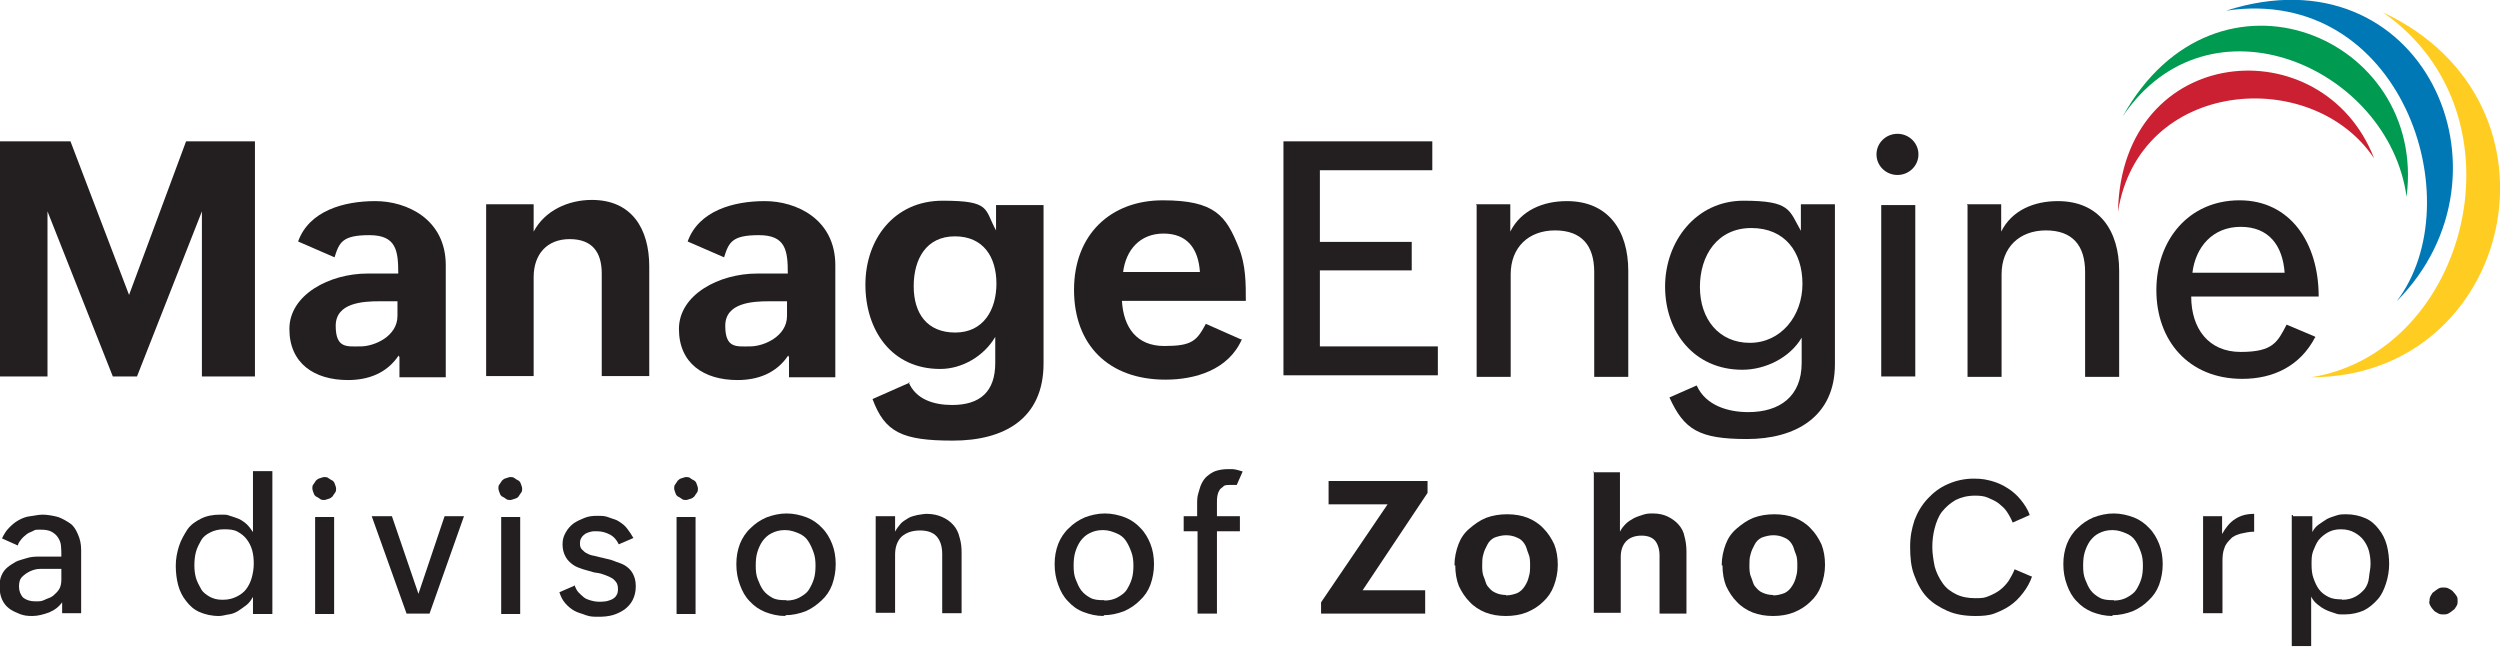 <?xml version="1.0" encoding="UTF-8"?>
<svg id="Layer_1" xmlns="http://www.w3.org/2000/svg" version="1.1" viewBox="0 0 631.5 163.5">
  <!-- Generator: Adobe Illustrator 29.6.1, SVG Export Plug-In . SVG Version: 2.1.1 Build 9)  -->
  <defs>
    <style>
      .st0 {
        fill: #231f20;
      }

      .st1 {
        fill: #ca2031;
      }

      .st1, .st2, .st3, .st4 {
        fill-rule: evenodd;
      }

      .st2 {
        fill: #009a50;
      }

      .st3 {
        fill: #0078b6;
      }

      .st4 {
        fill: #ffcd22;
      }
    </style>
  </defs>
  <path class="st4" d="M601.9,3.1c37.1,25.8,21.6,85.8-18.1,92.2,50.9,0,67.4-69.1,18.1-92.2Z"/>
  <path class="st3" d="M562.3,2.7c44.2-6.6,62.4,48.1,43.1,73.4,32.1-32.3,6.4-89.3-43.1-73.4Z"/>
  <path class="st2" d="M536.2,29.4c21.8-32.3,67.2-12.4,71.7,20.3,5.2-40.4-48-62.8-71.7-20.3Z"/>
  <path class="st1" d="M535,53.5c5.3-33.6,49-37,64.7-13.5-12.9-33.3-63.8-29.3-64.7,13.5Z"/>
  <path class="st0" d="M0,35.7h17.8l14.8,38.8,14.4-38.8h17.4v59.4h-13.4v-41.7l-16.4,41.7h-6.1L12,53.4v41.7H0v-59.4Z"/>
  <path class="st0" d="M100.7,89.8c-3,4.5-7.7,6.2-12.8,6.2-8.5,0-14.8-4.2-14.8-12.9s10.2-14,19.7-14h7.8c0-5.8-.5-9.7-7.3-9.7s-7.6,1.8-8.8,5.6l-9.2-4c2.8-7.8,11.6-10.2,19.5-10.2s17.8,4.5,17.8,16.2v28.3h-11.7v-5.2h-.1ZM95.9,76.1c-4.3,0-11.1.4-11.1,6.2s2.9,5.2,6.3,5.2,9.3-2.5,9.3-7.7v-3.7h-4.7.1Z"/>
  <path class="st0" d="M122.8,51.6h12v6.9c2.8-5.3,8.7-8,14.7-8,10.1,0,14.5,7.3,14.5,16.8v27.7h-12v-25.9c0-5.4-2.4-8.7-8.1-8.7s-9.1,3.8-9.1,9.6v25h-12v-43.4Z"/>
  <path class="st0" d="M199.1,89.8c-3,4.5-7.7,6.2-12.8,6.2-8.5,0-14.8-4.2-14.8-12.9s10.2-14,19.7-14h7.8c0-5.8-.5-9.7-7.3-9.7s-7.6,1.8-8.8,5.6l-9.2-4c2.8-7.8,11.6-10.2,19.5-10.2s17.8,4.5,17.8,16.2v28.3h-11.7v-5.2h-.1ZM194.3,76.1c-4.3,0-11.1.4-11.1,6.2s2.9,5.2,6.3,5.2,9.3-2.5,9.3-7.7v-3.7h-4.7.1Z"/>
  <path class="st0" d="M229.5,96.5c1.8,4.4,6.4,5.8,11,5.8,7.1,0,10.9-3.4,10.9-10.6v-6.6c-2.8,4.8-8.3,8.1-13.9,8.1-12.4,0-18.9-9.9-18.9-21.3s7.2-21.2,19.5-21.2,10.5,2.1,13.5,7.5v-6.4h12v40c0,14.1-10.1,19.5-22.9,19.5s-17.2-2.1-20.3-10.5l9.5-4.2h-.3ZM251.7,71.7c0-6.8-3.3-12-10.5-12s-10.4,5.7-10.4,12.6,3.4,11.7,10.5,11.7,10.4-5.7,10.4-12.4Z"/>
  <path class="st0" d="M313.7,85.7c-3.4,7.8-11.9,10.2-19.3,10.2-14.4,0-23.1-8.8-23.1-22.7s9.2-22.6,22.4-22.6,16,3.9,19.2,11.9c1.8,4.4,1.8,9.1,1.8,13.5h-31.3c.4,6.7,3.7,11.4,10.7,11.4s8.2-1.3,10.5-5.6l8.8,3.9h.4ZM303.1,68.7c-.4-5.9-3.2-9.7-9.2-9.7s-9.5,4.2-10.2,9.7h19.5Z"/>
  <path class="st0" d="M324.2,35.7h37.6v7.3h-28.4v18.1h23.2v7.2h-23.2v19.2h29.8v7.3h-39v-59.1Z"/>
  <path class="st0" d="M372.9,51.6h8.6v6.9c2.7-5.4,8.3-7.7,14.3-7.7,10.5,0,15.5,7.5,15.5,17.6v26.8h-8.6v-26.5c0-6.7-3.2-10.5-9.9-10.5s-11.2,4.3-11.2,11.1v25.9h-8.6v-43.4h-.1Z"/>
  <path class="st0" d="M428.6,97.4c2.3,5.1,8,6.7,13,6.7,8,0,13.5-4,13.5-12.4v-6.4c-3,5.1-9.2,8.1-15,8.1-12.2,0-19.5-9.6-19.5-21s7.8-21.7,19.8-21.7,11.5,2.4,14.5,7.6v-6.7h8.6v40.4c0,13.3-10,18.9-22.2,18.9s-15.9-2.4-19.6-10.5l6.8-3ZM455.3,71.7c0-8-4.4-14.1-12.9-14.1s-13,6.8-13,14.9,4.8,14.1,12.6,14.1,13.3-6.7,13.3-14.9Z"/>
  <path class="st0" d="M479.3,33.8c2.9,0,5.3,2.3,5.3,5.2s-2.4,5.2-5.3,5.2-5.3-2.3-5.3-5.2,2.4-5.2,5.3-5.2ZM475.2,51.8h8.6v43.3h-8.6v-43.3Z"/>
  <path class="st0" d="M496.9,51.6h8.6v6.9c2.7-5.4,8.3-7.7,14.3-7.7,10.5,0,15.5,7.5,15.5,17.6v26.8h-8.6v-26.5c0-6.7-3.2-10.5-9.9-10.5s-11.2,4.3-11.2,11.1v25.9h-8.6v-43.4h-.1Z"/>
  <path class="st0" d="M584.8,85.2c-3.8,7.3-10.6,10.5-18.4,10.5-13.6,0-21.7-9.7-21.7-22.4s8.2-22.7,21-22.7,20,10.7,20,24.3h-32.2c0,8,4.3,14,12.5,14s9.3-2.5,11.6-6.9l7.1,3,.3.3ZM577.1,68.9c-.5-6.9-4-11.6-11.1-11.6s-11.4,5.1-12.2,11.6h23.4Z"/>
  <path class="st0" d="M15.8,152c-.9,1.3-2,2.1-3.4,2.7-1.4.5-2.8.9-4.2.9s-2.1-.1-3.2-.5c-1-.4-1.9-.8-2.7-1.4-.8-.6-1.4-1.4-1.8-2.3-.4-.9-.6-2-.6-3.2s.1-2,.5-2.9c.4-.9.9-1.5,1.5-2,.6-.5,1.4-1,2.1-1.4.8-.4,1.8-.6,2.7-.9.9-.3,1.9-.4,2.9-.4h5.9c0-1,0-1.9-.1-2.8-.1-.9-.4-1.5-.8-2.1s-.9-1-1.6-1.4c-.8-.4-1.6-.5-2.8-.5s-1.3,0-1.8.3c-.5.3-1.1.4-1.6.8-.5.4-1,.8-1.4,1.3-.4.5-.8,1-.9,1.6l-4-1.8c.5-1,1-1.9,1.8-2.7.8-.8,1.5-1.4,2.4-1.9.9-.5,1.9-.9,2.9-1,1-.1,2-.4,3.2-.4s2.8.3,3.9.6c1.1.4,2.1,1,3,1.6.9.6,1.5,1.6,2,2.8.5,1.1.8,2.4.8,3.9v16h-4.8v-3ZM12.6,143.7h-2.5c-1,0-1.8.3-2.5.6-.8.4-1.4.8-2,1.4-.6.6-.8,1.4-.8,2.5s.4,2.1,1.1,2.8c.8.6,1.8.9,3,.9s1.6,0,2.4-.4c.8-.4,1.5-.5,2.1-1,.6-.5,1.1-1,1.5-1.6s.6-1.5.6-2.4v-2.8h-3.2.1Z"/>
  <path class="st0" d="M63.8,150.9c-.4.8-.9,1.4-1.5,1.9-.6.5-1.4,1-2.1,1.5-.8.5-1.6.8-2.4.9-.8.1-1.6.4-2.5.4-1.9,0-3.5-.4-4.9-1-1.4-.6-2.5-1.6-3.4-2.8-.9-1.1-1.6-2.5-2-4-.4-1.5-.6-3.2-.6-4.9s.3-3.3.8-4.9c.5-1.6,1.3-2.9,2.1-4.2.9-1.3,2.1-2.1,3.5-2.8s3-1,4.8-1,1.6,0,2.5.3c.9.3,1.6.5,2.3.8.6.3,1.4.8,2,1.4.6.6,1.1,1.3,1.5,1.9v-15.4h4.9v36.1h-4.9v-4.2h0ZM56.3,151.5c1.4,0,2.5-.3,3.5-.8,1-.5,1.8-1.1,2.4-1.9.6-.8,1.1-1.8,1.4-2.9.3-1.1.5-2.3.5-3.5s-.1-2.3-.4-3.4c-.3-1.1-.8-2-1.4-2.8-.6-.8-1.4-1.4-2.3-1.9-.9-.5-2-.6-3.4-.6s-2.5.3-3.5.8c-1,.5-1.8,1.1-2.3,2-.5.9-1,1.8-1.3,2.9-.3,1.1-.4,2.3-.4,3.4s.1,2.1.4,3.2c.3,1,.8,1.9,1.3,2.8.5.9,1.3,1.4,2.1,1.9.9.5,1.9.8,3.2.8h.1Z"/>
  <path class="st0" d="M78.9,123.4c0-.4,0-.8.3-1.1.3-.4.4-.6.6-.9.3-.3.6-.5,1-.6.4-.1.8-.3,1.1-.3s.8,0,1.1.3c.4.3.6.4,1,.6.4.3.5.6.6.9.1.3.3.8.3,1.1s0,.8-.3,1.1c-.3.4-.4.6-.6.9-.3.3-.6.5-1,.6-.4.1-.8.3-1.1.3s-.8,0-1.1-.3c-.4-.3-.6-.4-1-.6-.4-.3-.5-.6-.6-.9-.1-.3-.3-.8-.3-1.1ZM79.6,130.6h4.8v24.5h-4.8v-24.5Z"/>
  <path class="st0" d="M93.7,130.4h5.3l6.7,19.6,6.6-19.6h4.9l-8.7,24.6h-5.8l-8.8-24.6h-.1Z"/>
  <path class="st0" d="M125.9,123.4c0-.4,0-.8.3-1.1.3-.4.4-.6.6-.9.3-.3.6-.5,1-.6.4-.1.8-.3,1.1-.3s.8,0,1.1.3c.4.3.6.4,1,.6.4.3.5.6.6.9.1.3.3.8.3,1.1s0,.8-.3,1.1c-.3.4-.4.6-.6.9s-.6.5-1,.6c-.4.1-.8.3-1.1.3s-.8,0-1.1-.3c-.4-.3-.6-.4-1-.6-.4-.3-.5-.6-.6-.9-.1-.3-.3-.8-.3-1.1ZM126.6,130.6h4.8v24.5h-4.8v-24.5Z"/>
  <path class="st0" d="M145.1,147.8c.3.6.5,1.3,1,1.8.5.5.9.9,1.4,1.3.5.4,1.1.6,1.8.8s1.3.3,1.9.3,1.1,0,1.8-.1c.6-.1,1.1-.3,1.6-.5.5-.3.9-.6,1.1-1,.3-.4.4-1,.4-1.6s-.1-1.3-.5-1.8c-.4-.5-.8-.9-1.3-1.1-.5-.3-1.1-.5-1.9-.8-.8-.3-1.5-.4-2.3-.5-.9-.3-1.9-.5-2.8-.8-.9-.3-1.8-.6-2.5-1.1s-1.4-1.1-1.9-2c-.5-.9-.8-1.9-.8-3.2s.3-2.1.8-3c.5-.9,1.1-1.6,2-2.3.9-.6,1.8-1,2.8-1.4,1-.4,2-.5,3.2-.5s1.9,0,2.9.4c1,.4,1.8.5,2.5,1,.8.5,1.5,1,2.1,1.8s1.1,1.5,1.6,2.4l-3.7,1.6c-.5-1.1-1.3-2-2.3-2.5-1-.5-2-.8-3.2-.8s-1,0-1.5.1c-.5.1-1,.3-1.4.5-.4.3-.8.6-1,1-.3.4-.4.9-.4,1.5s.1,1.1.5,1.5c.4.4.8.8,1.3,1,.5.3,1.1.5,1.8.6.6.1,1.4.4,2.1.5,1,.3,2,.4,2.9.8.9.4,1.9.6,2.7,1.1.8.5,1.5,1.1,2,2,.5.9.8,1.9.8,3.3s-.3,2.5-.8,3.5c-.5,1-1.3,1.8-2.1,2.4-.9.6-1.9,1.1-3,1.4-1.1.3-2.3.4-3.5.4s-2.1,0-3.2-.4c-1-.4-2-.6-2.9-1.1-.9-.5-1.6-1.1-2.3-1.9s-1.1-1.6-1.5-2.8l3.7-1.6h0Z"/>
  <path class="st0" d="M170.3,123.4c0-.4,0-.8.3-1.1.3-.4.4-.6.6-.9.3-.3.6-.5,1-.6.4-.1.8-.3,1.1-.3s.8,0,1.1.3c.4.3.6.4,1,.6.4.3.5.6.6.9.1.3.3.8.3,1.1s0,.8-.3,1.1c-.3.4-.4.6-.6.9-.3.3-.6.5-1,.6-.4.1-.8.3-1.1.3s-.8,0-1.1-.3c-.4-.3-.6-.4-1-.6-.4-.3-.5-.6-.6-.9-.1-.3-.3-.8-.3-1.1ZM170.9,130.6h4.8v24.5h-4.8v-24.5Z"/>
  <path class="st0" d="M198.4,155.6c-1.9,0-3.5-.4-5.1-1-1.5-.6-2.8-1.5-3.9-2.7-1.1-1.1-1.9-2.5-2.5-4.2-.6-1.6-.9-3.3-.9-5.2s.3-3.5.9-5.1c.6-1.5,1.5-2.9,2.7-4,1.1-1.1,2.4-2,4-2.7,1.6-.6,3.3-1,5.1-1s3.5.4,5.1,1c1.5.6,2.8,1.5,3.9,2.7,1.1,1.1,1.9,2.5,2.5,4,.6,1.5.9,3.3.9,5.1s-.3,3.5-.9,5.2c-.6,1.6-1.5,2.9-2.7,4s-2.4,2-4,2.7c-1.6.6-3.3,1-5.1,1h0ZM198.6,151.7c1.4,0,2.5-.3,3.4-.8.9-.5,1.8-1.1,2.3-1.9.5-.8,1-1.8,1.3-2.8.3-1,.4-2.1.4-3.3s-.1-2.3-.5-3.4c-.4-1.1-.8-2-1.4-2.9-.6-.9-1.4-1.5-2.4-1.9-1-.4-2-.8-3.4-.8s-2.4.3-3.4.8c-1,.5-1.6,1.1-2.3,2-.6.9-1,1.8-1.3,2.8-.3,1-.4,2.1-.4,3.4s.1,2.4.5,3.4c.4,1,.8,2,1.4,2.8s1.4,1.4,2.3,1.9c.9.5,2,.6,3.3.6h.3Z"/>
  <path class="st0" d="M221.2,130.4h4.9v3.9c.4-.8.9-1.4,1.4-2,.5-.6,1.3-1,1.9-1.4.6-.4,1.5-.6,2.3-.8.8-.1,1.6-.3,2.4-.3,1.5,0,2.8.3,3.9.8,1.1.5,2,1.1,2.8,2,.8.9,1.3,1.9,1.6,3.2.4,1.3.5,2.5.5,3.9v15.2h-4.9v-15c0-1.9-.5-3.4-1.4-4.4-.9-1-2.3-1.5-4.2-1.5s-3.5.5-4.7,1.6c-1.1,1.1-1.6,2.7-1.6,4.5v14.7h-4.9v-24.6.3Z"/>
  <path class="st0" d="M278.8,155.6c-1.9,0-3.5-.4-5.1-1s-2.8-1.5-3.9-2.7c-1.1-1.1-1.9-2.5-2.5-4.2-.6-1.6-.9-3.3-.9-5.2s.3-3.5.9-5.1c.6-1.5,1.5-2.9,2.7-4,1.1-1.1,2.4-2,4-2.7,1.6-.6,3.3-1,5.1-1s3.5.4,5.1,1c1.5.6,2.8,1.5,3.9,2.7,1.1,1.1,1.9,2.5,2.5,4,.6,1.5.9,3.3.9,5.1s-.3,3.5-.9,5.2c-.6,1.6-1.5,2.9-2.7,4-1.1,1.1-2.4,2-4,2.7-1.6.6-3.3,1-5.1,1h0ZM278.9,151.7c1.4,0,2.5-.3,3.4-.8s1.8-1.1,2.3-1.9c.5-.8,1-1.8,1.3-2.8.3-1,.4-2.1.4-3.3s-.1-2.3-.5-3.4c-.4-1.1-.8-2-1.4-2.9-.6-.9-1.4-1.5-2.4-1.9-1-.4-2-.8-3.4-.8s-2.4.3-3.4.8c-1,.5-1.6,1.1-2.3,2-.6.9-1,1.8-1.3,2.8-.3,1-.4,2.1-.4,3.4s.1,2.4.5,3.4c.4,1,.8,2,1.4,2.8.6.8,1.4,1.4,2.3,1.9.9.5,2,.6,3.3.6h.3Z"/>
  <path class="st0" d="M302.4,134.2h-3.4v-3.8h3.4v-3c0-1,0-1.9.3-2.8.3-.9.4-1.6.8-2.4.4-.8.8-1.4,1.4-1.9.6-.5,1.3-1,2.1-1.3.9-.3,1.9-.5,3.2-.5s1.4,0,1.9.1c.5.1,1.1.3,1.8.5l-1.5,3.4h-1.8c-.6,0-1.3,0-1.6.4-.4.4-.8.5-1,1-.3.5-.4.9-.5,1.4-.1.5-.1,1.1-.1,1.6v3.5h5.8v3.8h-5.8v20.8h-4.9v-20.8h.1Z"/>
  <path class="st0" d="M333.8,152l16.7-24.6h-14.9v-5.9h25v3l-16.4,24.6h15.8v5.9h-26.3v-2.9h.1Z"/>
  <path class="st0" d="M367.4,142.8c0-1.9.4-3.7,1-5.3.6-1.6,1.5-2.9,2.8-4,1.3-1.1,2.5-2,4.2-2.7,1.6-.6,3.4-.9,5.3-.9s3.7.3,5.2.9c1.5.6,2.9,1.5,4,2.7,1.1,1.1,2,2.5,2.7,4,.6,1.5.9,3.3.9,5.2s-.4,3.7-1,5.3c-.6,1.6-1.5,2.9-2.7,4-1.1,1.1-2.5,2-4.2,2.7-1.6.6-3.3.9-5.2.9s-3.7-.3-5.2-.9c-1.5-.6-2.9-1.5-4-2.7-1.1-1.1-2-2.5-2.7-4-.6-1.5-.9-3.3-.9-5.2h-.3ZM380.4,150.4c1.1,0,2.1-.3,2.9-.6.8-.4,1.4-1,1.9-1.8.5-.8.8-1.5,1-2.4.3-.9.3-1.8.3-2.8s0-2-.4-2.9c-.4-.9-.5-1.8-1-2.5-.5-.8-1.1-1.3-1.9-1.6-.8-.4-1.8-.6-2.8-.6s-2.1.3-2.9.6c-.8.4-1.4,1-1.8,1.8-.4.8-.8,1.5-1,2.4-.3.9-.3,1.9-.3,2.8s0,2,.4,2.9c.4.9.5,1.8,1,2.4.5.6,1.1,1.3,1.9,1.6.8.4,1.8.6,2.8.6h-.1Z"/>
  <path class="st0" d="M402.4,119.3h6.8v15c.4-.8.9-1.4,1.5-2s1.3-1,2-1.4c.8-.4,1.5-.6,2.4-.9.9-.3,1.6-.3,2.5-.3,1.4,0,2.7.3,3.7.8,1,.5,1.9,1.1,2.7,2,.8.9,1.3,1.9,1.5,3,.3,1.1.5,2.4.5,3.8v15.7h-6.8v-14.7c0-1.5-.4-2.8-1.1-3.7-.8-.9-1.9-1.3-3.5-1.3s-3,.5-3.9,1.5c-.9,1-1.3,2.3-1.3,3.9v14.1h-6.8v-35.7h-.1Z"/>
  <path class="st0" d="M434.9,142.8c0-1.9.4-3.7,1-5.3.6-1.6,1.5-2.9,2.8-4,1.3-1.1,2.5-2,4.2-2.7,1.6-.6,3.4-.9,5.3-.9s3.7.3,5.2.9c1.5.6,2.9,1.5,4,2.7,1.1,1.1,2,2.5,2.7,4,.6,1.5.9,3.3.9,5.2s-.4,3.7-1,5.3c-.6,1.6-1.5,2.9-2.7,4-1.1,1.1-2.5,2-4.2,2.7-1.6.6-3.3.9-5.2.9s-3.7-.3-5.2-.9c-1.5-.6-2.9-1.5-4-2.7-1.1-1.1-2-2.5-2.7-4-.6-1.5-.9-3.3-.9-5.2h-.3ZM447.9,150.4c1.1,0,2.1-.3,2.9-.6.8-.4,1.4-1,1.9-1.8.5-.8.8-1.5,1-2.4.3-.9.3-1.8.3-2.8s0-2-.4-2.9c-.4-.9-.5-1.8-1-2.5-.5-.8-1.1-1.3-1.9-1.6-.8-.4-1.8-.6-2.8-.6s-2.1.3-2.9.6c-.8.4-1.4,1-1.8,1.8-.4.8-.8,1.5-1,2.4-.3.9-.3,1.9-.3,2.8s0,2,.4,2.9c.4.9.5,1.8,1,2.4.5.6,1.1,1.3,1.9,1.6.8.4,1.8.6,2.8.6h-.1Z"/>
  <path class="st0" d="M513.3,145.6c-.5,1.5-1.3,2.9-2.3,4.2-1,1.3-2,2.3-3.3,3.2-1.3.9-2.7,1.5-4,2-1.4.5-3,.6-4.7.6-2.7,0-5.1-.4-7.1-1.3-2-.9-3.8-2-5.2-3.5-1.4-1.5-2.4-3.4-3.2-5.6-.8-2.1-1-4.5-1-7.1s.4-4.5,1.1-6.7c.8-2.1,1.9-3.9,3.3-5.4,1.4-1.5,3-2.8,5.1-3.7,2-.9,4.2-1.4,6.6-1.4s3.2.3,4.5.6c1.4.4,2.8,1,4,1.8,1.3.8,2.4,1.8,3.3,2.9.9,1.1,1.8,2.4,2.3,3.9l-4.3,1.9c-.4-1-.9-1.9-1.5-2.8-.6-.9-1.4-1.5-2.1-2.1-.8-.6-1.8-1-2.7-1.4-.9-.4-2-.5-3.2-.5-1.9,0-3.5.4-4.9,1.1-1.4.8-2.5,1.8-3.4,2.9-.9,1.1-1.5,2.7-1.9,4.2-.4,1.5-.6,3.2-.6,4.8s.3,3.4.6,4.9c.4,1.5,1.1,2.9,2,4.2.9,1.3,2,2.1,3.4,2.8s3,1,4.9,1,2.3-.1,3.3-.5c1-.4,2-.9,2.8-1.5.8-.6,1.6-1.4,2.3-2.4.6-1,1.1-1.9,1.5-2.9l4.2,1.8h.1Z"/>
  <path class="st0" d="M533.6,155.6c-1.9,0-3.5-.4-5.1-1-1.5-.6-2.8-1.5-3.9-2.7-1.1-1.1-1.9-2.5-2.5-4.2-.6-1.6-.9-3.3-.9-5.2s.3-3.5.9-5.1c.6-1.5,1.5-2.9,2.7-4,1.1-1.1,2.4-2,4-2.7,1.6-.6,3.3-1,5.1-1s3.5.4,5.1,1c1.5.6,2.8,1.5,3.9,2.7,1.1,1.1,1.9,2.5,2.5,4,.6,1.5.9,3.3.9,5.1s-.3,3.5-.9,5.2c-.6,1.6-1.5,2.9-2.7,4-1.1,1.1-2.4,2-4,2.7-1.6.6-3.3,1-5.1,1h0ZM533.9,151.7c1.4,0,2.5-.3,3.4-.8.9-.5,1.8-1.1,2.3-1.9.5-.8,1-1.8,1.3-2.8.3-1,.4-2.1.4-3.3s-.1-2.3-.5-3.4c-.4-1.1-.8-2-1.4-2.9-.6-.9-1.4-1.5-2.4-1.9-1-.4-2-.8-3.4-.8s-2.4.3-3.4.8c-1,.5-1.6,1.1-2.3,2-.6.9-1,1.8-1.3,2.8-.3,1-.4,2.1-.4,3.4s.1,2.4.5,3.4c.4,1,.8,2,1.4,2.8s1.4,1.4,2.3,1.9c.9.5,2,.6,3.3.6h.3Z"/>
  <path class="st0" d="M556.4,130.4h4.9v4.5c.9-1.6,1.9-2.9,3.3-3.8,1.4-.9,2.9-1.3,4.8-1.3v4.5c-1.3,0-2.4.3-3.4.5-1,.3-1.9.6-2.5,1.3-.6.6-1.3,1.3-1.6,2.3-.4,1-.5,2-.5,3.4v13.1h-4.9v-24.6Z"/>
  <path class="st0" d="M579.2,130.4h4.9v4c.4-.8.9-1.4,1.6-1.9.8-.5,1.4-1,2.1-1.4.8-.4,1.5-.6,2.4-.9.9-.3,1.6-.3,2.4-.3,1.9,0,3.5.4,4.9,1s2.5,1.6,3.4,2.8c.9,1.1,1.6,2.5,2,4,.4,1.5.6,3.2.6,4.8s-.3,3.4-.8,4.9c-.5,1.5-1.1,2.9-2.1,4-1,1.1-2.1,2.1-3.5,2.8-1.4.6-3,1-4.8,1s-1.6,0-2.5-.3c-.9-.3-1.6-.5-2.4-.9-.8-.4-1.5-.9-2.1-1.4-.6-.5-1.1-1.1-1.5-1.9v12.5h-4.9v-33.1h.3ZM591.6,151.5c1.4,0,2.5-.3,3.4-.8.9-.5,1.6-1.1,2.3-1.9.6-.8,1-1.8,1.1-2.9.1-1.1.4-2.3.4-3.4s-.1-2.1-.4-3.3c-.3-1.1-.8-2-1.4-2.8-.6-.8-1.4-1.4-2.3-1.9-.9-.5-2-.8-3.4-.8s-2.4.3-3.3.8c-.9.5-1.6,1.1-2.3,1.9-.6.8-1,1.8-1.4,2.8-.4,1-.4,2.1-.4,3.4s.1,2.4.5,3.5c.4,1.1.8,2,1.4,2.8.6.8,1.4,1.4,2.4,1.9,1,.5,2.1.6,3.4.6h-.1Z"/>
  <path class="st0" d="M613.7,151.9c0-.5,0-.9.3-1.4.3-.5.4-.8.8-1,.4-.3.6-.5,1.1-.8.5-.3.9-.3,1.3-.3s.9,0,1.4.3c.5.3.8.4,1.1.8.4.4.5.6.8,1,.3.4.3.9.3,1.3s0,.9-.3,1.3c-.3.4-.4.8-.8,1-.4.3-.6.5-1.1.8-.5.3-.9.3-1.4.3s-.9,0-1.4-.3c-.5-.3-.8-.4-1.1-.8-.4-.4-.5-.6-.8-1.1-.3-.5-.3-.9-.3-1.4v.4Z"/>
</svg>
